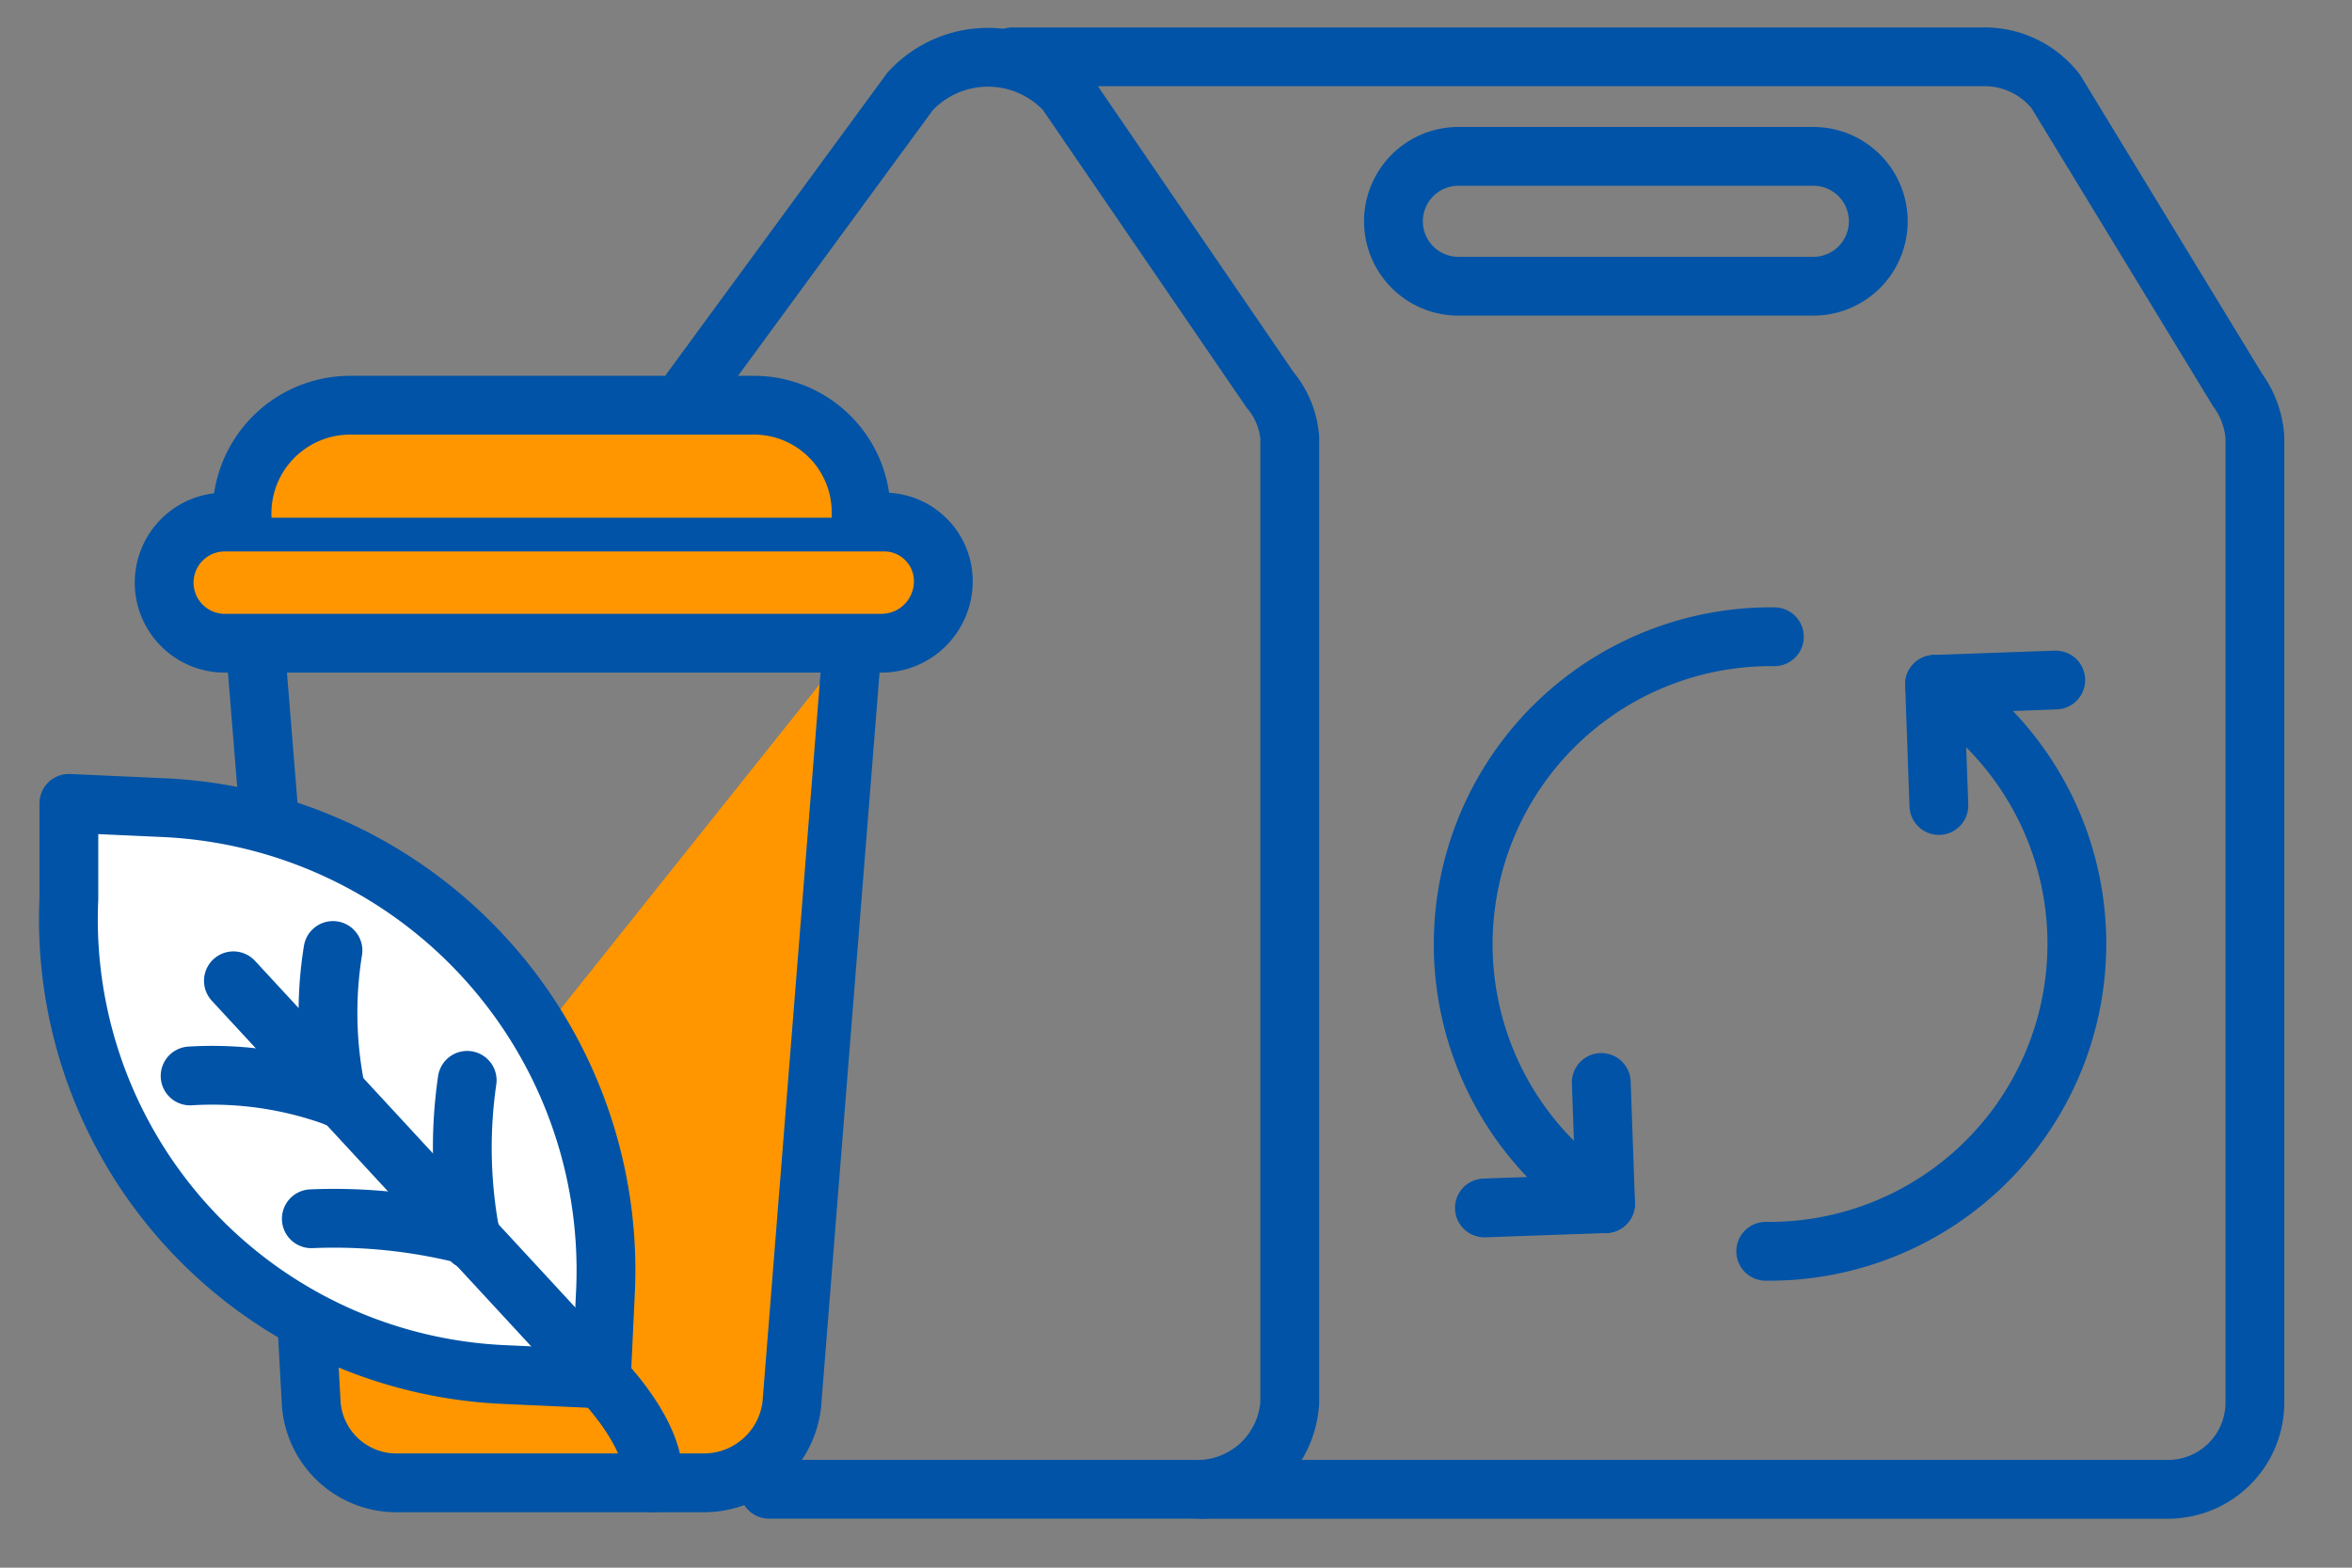 <svg xmlns="http://www.w3.org/2000/svg" xmlns:xlink="http://www.w3.org/1999/xlink" width="60" height="40" viewBox="0 0 60 40">
  <rect x="0" y="0" width="60" height="40" fill="#808080" stroke="none"/>
  <defs>
    <clipPath id="clip-Icon-packaging">
      <rect width="60" height="40"/>
    </clipPath>
  </defs>
  <g id="Icon-packaging" clip-path="url(#clip-Icon-packaging)">
    <g id="material" transform="translate(3.957 -7.05)">
      <g id="Group_7" data-name="Group 7" transform="translate(31.591 11.04)">
        <path id="Path_23" data-name="Path 23" d="M39.111,14.113H30.056a1.656,1.656,0,0,1,0-3.313h9.055a1.656,1.656,0,1,1,0,3.313Z" transform="translate(-28.4 -10.8)" fill="rgba(0,0,0,0)" stroke="#0053a6" stroke-linecap="round" stroke-linejoin="round" stroke-miterlimit="10" stroke-width="1.5"/>
      </g>
      <g id="Group_8" data-name="Group 8" transform="translate(33.375 23.297)">
        <path id="Path_24" data-name="Path 24" d="M33.642,36.365A7.847,7.847,0,0,1,37.949,21.9" transform="translate(-30.016 -21.9)" fill="rgba(0,0,0,0)" stroke="#0053a6" stroke-linecap="round" stroke-linejoin="round" stroke-miterlimit="10" stroke-width="1.5"/>
        <path id="Path_25" data-name="Path 25" d="M41.306,23A7.847,7.847,0,0,1,37,37.465" transform="translate(-29.288 -21.785)" fill="rgba(0,0,0,0)" stroke="#0053a6" stroke-linecap="round" stroke-linejoin="round" stroke-miterlimit="10" stroke-width="1.5"/>
        <path id="Path_26" data-name="Path 26" d="M30.5,35.4l3.092-.11-.11-3.092" transform="translate(-29.965 -20.826)" fill="rgba(0,0,0,0)" stroke="#0053a6" stroke-linecap="round" stroke-linejoin="round" stroke-miterlimit="10" stroke-width="1.5"/>
        <path id="Path_27" data-name="Path 27" d="M43.992,22.9l-3.092.11.11,3.092" transform="translate(-28.881 -21.796)" fill="rgba(0,0,0,0)" stroke="#0053a6" stroke-linecap="round" stroke-linejoin="round" stroke-miterlimit="10" stroke-width="1.5"/>
      </g>
      <g id="Group_9" data-name="Group 9" transform="translate(0.231 17.389)">
        <path id="Path_28" data-name="Path 28" d="M7.3,39.547l.11,1.988a2.179,2.179,0,0,0,2.208,1.988h7.84a2.259,2.259,0,0,0,2.208-1.988L21.213,22.1" transform="translate(-3.656 -16.027)" fill="#ff9600" stroke="#0053a6" stroke-linecap="round" stroke-linejoin="round" stroke-miterlimit="10" stroke-width="1.5"/>
        <path id="Path_29" data-name="Path 29" d="M6.1,22.1l.331,4.086" transform="translate(-3.781 -16.027)" fill="#ff9600" stroke="#0053a6" stroke-linecap="round" stroke-linejoin="round" stroke-miterlimit="10" stroke-width="1.5"/>
        <path id="Path_30" data-name="Path 30" d="M22.33,22.392H5.546a1.546,1.546,0,1,1,0-3.092H22.33a1.51,1.51,0,0,1,1.546,1.546A1.579,1.579,0,0,1,22.33,22.392Z" transform="translate(-4 -16.319)" fill="#ff9600" stroke="#0053a6" stroke-linecap="round" stroke-linejoin="round" stroke-miterlimit="10" stroke-width="1.5"/>
        <path id="Path_31" data-name="Path 31" d="M5.8,19.471A2.761,2.761,0,0,1,8.561,16.6H18.83a2.734,2.734,0,0,1,2.761,2.761v.11" transform="translate(-3.812 -16.6)" fill="#ff9600" stroke="#0053a6" stroke-linecap="round" stroke-linejoin="round" stroke-miterlimit="10" stroke-width="1.5"/>
      </g>
      <g id="Group_6" data-name="Group 6" transform="translate(-2.214 8.5)">
        <g id="Group_5" data-name="Group 5" transform="translate(0 19.048)">
          <path id="Path_15" data-name="Path 15" d="M4.231,25.91,1.8,25.8v2.429A11.627,11.627,0,0,0,12.954,40.376l2.429.11.11-2.319A11.816,11.816,0,0,0,4.231,25.91Z" transform="translate(-1.786 -25.8)" fill="#fff" stroke="#0053a6" stroke-linecap="round" stroke-linejoin="round" stroke-miterlimit="10" stroke-width="1.5"/>
          <path id="Path_16" data-name="Path 16" d="M5.6,29.9l9.386,10.159s1.435,1.435,1.325,2.65" transform="translate(-1.389 -25.373)" fill="#fff" stroke="#0053a6" stroke-linecap="round" stroke-linejoin="round" stroke-miterlimit="10" stroke-width="1.5"/>
          <g id="Group_3" data-name="Group 3" transform="translate(3.107 3.754)">
            <path id="Path_17" data-name="Path 17" d="M8.022,32.954a10,10,0,0,1-.11-3.754" transform="translate(-4.268 -29.2)" fill="#fff" stroke="#0053a6" stroke-linecap="round" stroke-linejoin="round" stroke-miterlimit="10" stroke-width="1.5"/>
            <path id="Path_18" data-name="Path 18" d="M4.6,32.1a9.216,9.216,0,0,1,3.754.552" transform="translate(-4.6 -28.899)" fill="#fff" stroke="#0053a6" stroke-linecap="round" stroke-linejoin="round" stroke-miterlimit="10" stroke-width="1.5"/>
          </g>
          <g id="Group_4" data-name="Group 4" transform="translate(6.199 7.067)">
            <path id="Path_19" data-name="Path 19" d="M11.122,36.286a12.03,12.03,0,0,1-.11-4.086" transform="translate(-7.036 -32.2)" fill="#fff" stroke="#0053a6" stroke-linecap="round" stroke-linejoin="round" stroke-miterlimit="10" stroke-width="1.5"/>
            <path id="Path_20" data-name="Path 20" d="M7.4,35.4a13.729,13.729,0,0,1,4.086.442" transform="translate(-7.4 -31.868)" fill="#fff" stroke="#0053a6" stroke-linecap="round" stroke-linejoin="round" stroke-miterlimit="10" stroke-width="1.5"/>
          </g>
        </g>
        <path id="Path_21" data-name="Path 21" d="M13.7,17l5.585-7.619a2.7,2.7,0,0,1,3.972,0L28.47,17a2.164,2.164,0,0,1,.5,1.215V42.84a2.364,2.364,0,0,1-2.482,2.208h-10.8" transform="translate(2.189 -8.499)" fill="rgba(0,0,0,0)" stroke="#0053a6" stroke-linecap="round" stroke-linejoin="round" stroke-miterlimit="10" stroke-width="1.5"/>
        <path id="Path_22" data-name="Path 22" d="M19.6,8.5H44.445a2.305,2.305,0,0,1,1.767.883L50.85,17a2.316,2.316,0,0,1,.442,1.215V42.842a2.215,2.215,0,0,1-2.208,2.208H24.459" transform="translate(4.488 -8.5)" fill="rgba(0,0,0,0)" stroke="#0053a6" stroke-linecap="round" stroke-linejoin="round" stroke-miterlimit="10" stroke-width="1.5"/>
      </g>
    </g>
  </g>
</svg>
